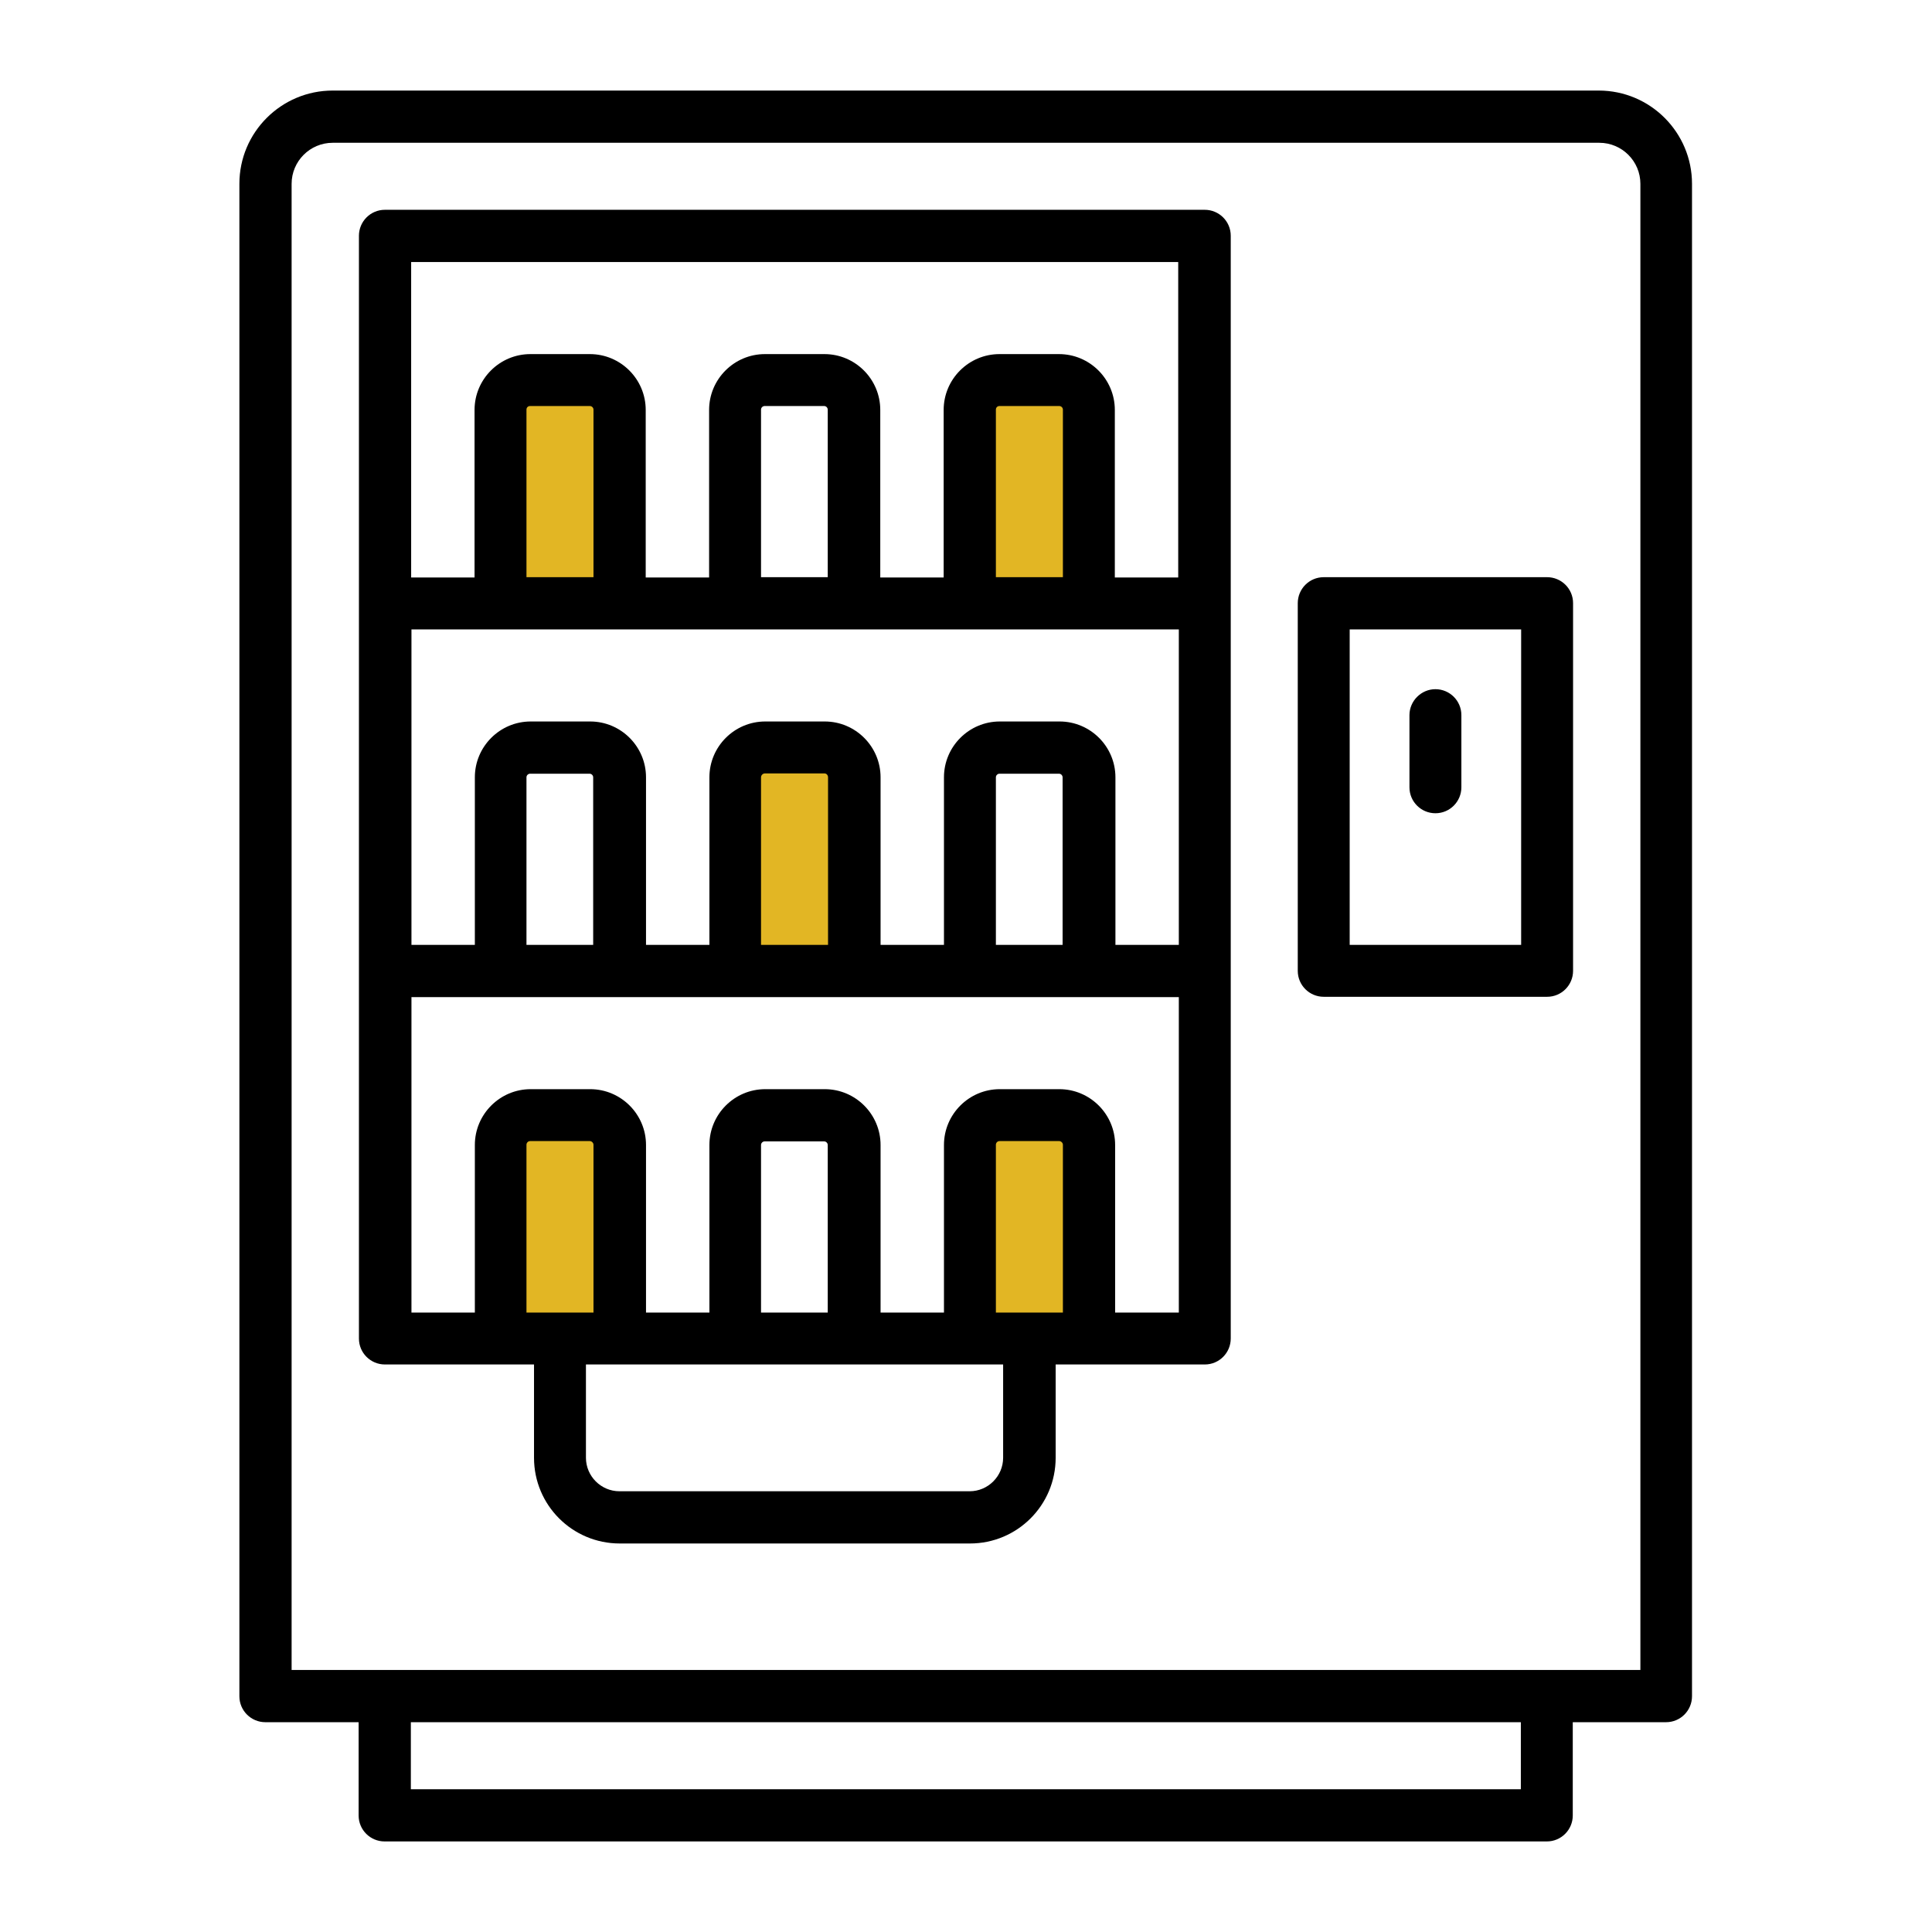 <?xml version="1.0" encoding="UTF-8"?>
<svg id="Layer_2" data-name="Layer 2" xmlns="http://www.w3.org/2000/svg" viewBox="0 0 64 64">
  <defs>
    <style>
      .cls-1 {
        fill: #000;
      }

      .cls-1, .cls-2, .cls-3 {
        stroke-width: 0px;
      }

      .cls-2 {
        fill: #e2b624;
      }

      .cls-3 {
        fill: #fff;
      }
    </style>
  </defs>
  <g id="Outline">
    <rect class="cls-3" width="64" height="64"/>
    <g>
      <path class="cls-1" d="M52.98,3H11.02c-1.7,0-3.09,1.38-3.09,3.09v50.1c0,.48.39.86.86.86h3.09v3.09c0,.48.39.86.86.86h38.5c.48,0,.86-.39.86-.86v-3.09h3.09c.48,0,.86-.39.86-.86V6.09c0-1.7-1.38-3.09-3.09-3.09ZM50.39,59.27H13.61v-2.22h36.77v2.22ZM54.34,55.32H9.66V6.09c0-.75.61-1.36,1.36-1.36h41.96c.75,0,1.36.61,1.36,1.36v49.24Z"/>
      <path class="cls-1" d="M39.9,6.95H12.75c-.48,0-.86.39-.86.86v36.53c0,.48.39.86.86.86h4.94v3.09c0,1.57,1.27,2.84,2.84,2.84h11.6c1.57,0,2.84-1.27,2.84-2.84v-3.09h4.94c.48,0,.86-.39.86-.86V7.81c0-.48-.39-.86-.86-.86ZM39.03,8.68v10.45h-2.1v-5.55c0-1.02-.83-1.85-1.85-1.85h-1.97c-1.02,0-1.85.83-1.85,1.85v5.55h-2.1v-5.55c0-1.02-.83-1.85-1.85-1.85h-1.97c-1.02,0-1.85.83-1.85,1.85v5.55h-2.1v-5.55c0-1.02-.83-1.85-1.85-1.85h-1.97c-1.02,0-1.85.83-1.85,1.85v5.55h-2.1v-10.45h25.42ZM32.99,31.3v-5.55c0-.07.06-.12.12-.12h1.97c.07,0,.12.06.12.12v5.55h-2.22ZM35.09,23.9h-1.97c-1.02,0-1.85.83-1.85,1.85v5.55h-2.1v-5.55c0-1.02-.83-1.85-1.85-1.85h-1.97c-1.02,0-1.85.83-1.85,1.85v5.55h-2.1v-5.55c0-1.02-.83-1.85-1.85-1.85h-1.97c-1.02,0-1.85.83-1.85,1.85v5.55h-2.1v-10.45h25.42v10.45h-2.1v-5.55c0-1.02-.83-1.85-1.85-1.85ZM17.44,31.3v-5.55c0-.07.06-.12.12-.12h1.97c.07,0,.12.06.12.12v5.55h-2.22ZM27.43,19.12h-2.22v-5.55c0-.07.06-.12.12-.12h1.97c.07,0,.12.06.12.12v5.55ZM33.23,48.29c0,.61-.5,1.11-1.11,1.11h-11.6c-.61,0-1.11-.5-1.11-1.11v-3.09h13.82v3.09ZM27.43,43.48h-2.22v-5.55c0-.07.06-.12.12-.12h1.97c.07,0,.12.06.12.12v5.55ZM36.94,43.48v-5.55c0-1.02-.83-1.85-1.85-1.85h-1.97c-1.02,0-1.85.83-1.85,1.85v5.55h-2.1v-5.55c0-1.02-.83-1.85-1.85-1.85h-1.97c-1.02,0-1.85.83-1.85,1.85v5.55h-2.1v-5.55c0-1.02-.83-1.85-1.85-1.85h-1.97c-1.02,0-1.85.83-1.85,1.85v5.55h-2.1v-10.45h25.42v10.45h-2.1Z"/>
      <g>
        <path class="cls-2" d="M35.21,37.92v5.56h-2.22v-5.56c0-.06.05-.12.12-.12h1.98c.06,0,.12.06.12.12Z"/>
        <path class="cls-2" d="M35.21,13.57v5.55h-2.22v-5.55c0-.07.05-.12.12-.12h1.98c.06,0,.12.05.12.12Z"/>
        <path class="cls-2" d="M27.43,25.75v5.55h-2.22v-5.55c0-.07.06-.13.13-.13h1.97c.07,0,.12.06.12.13Z"/>
        <path class="cls-2" d="M19.66,37.92v5.56h-2.22v-5.56c0-.06.05-.12.12-.12h1.98c.06,0,.12.06.12.12Z"/>
        <path class="cls-2" d="M19.66,13.57v5.55h-2.22v-5.55c0-.07.05-.12.12-.12h1.98c.06,0,.12.05.12.12Z"/>
      </g>
      <path class="cls-1" d="M51.25,19.12h-7.4c-.48,0-.86.39-.86.86v12.18c0,.48.39.86.86.86h7.4c.48,0,.86-.39.86-.86v-12.18c0-.48-.39-.86-.86-.86ZM50.39,31.3h-5.68v-10.45h5.68v10.45Z"/>
      <path class="cls-1" d="M47.55,26.94c.48,0,.86-.39.86-.86v-2.39c0-.48-.39-.86-.86-.86s-.86.39-.86.86v2.39c0,.48.39.86.86.86Z"/>
    </g>
  </g>
</svg>